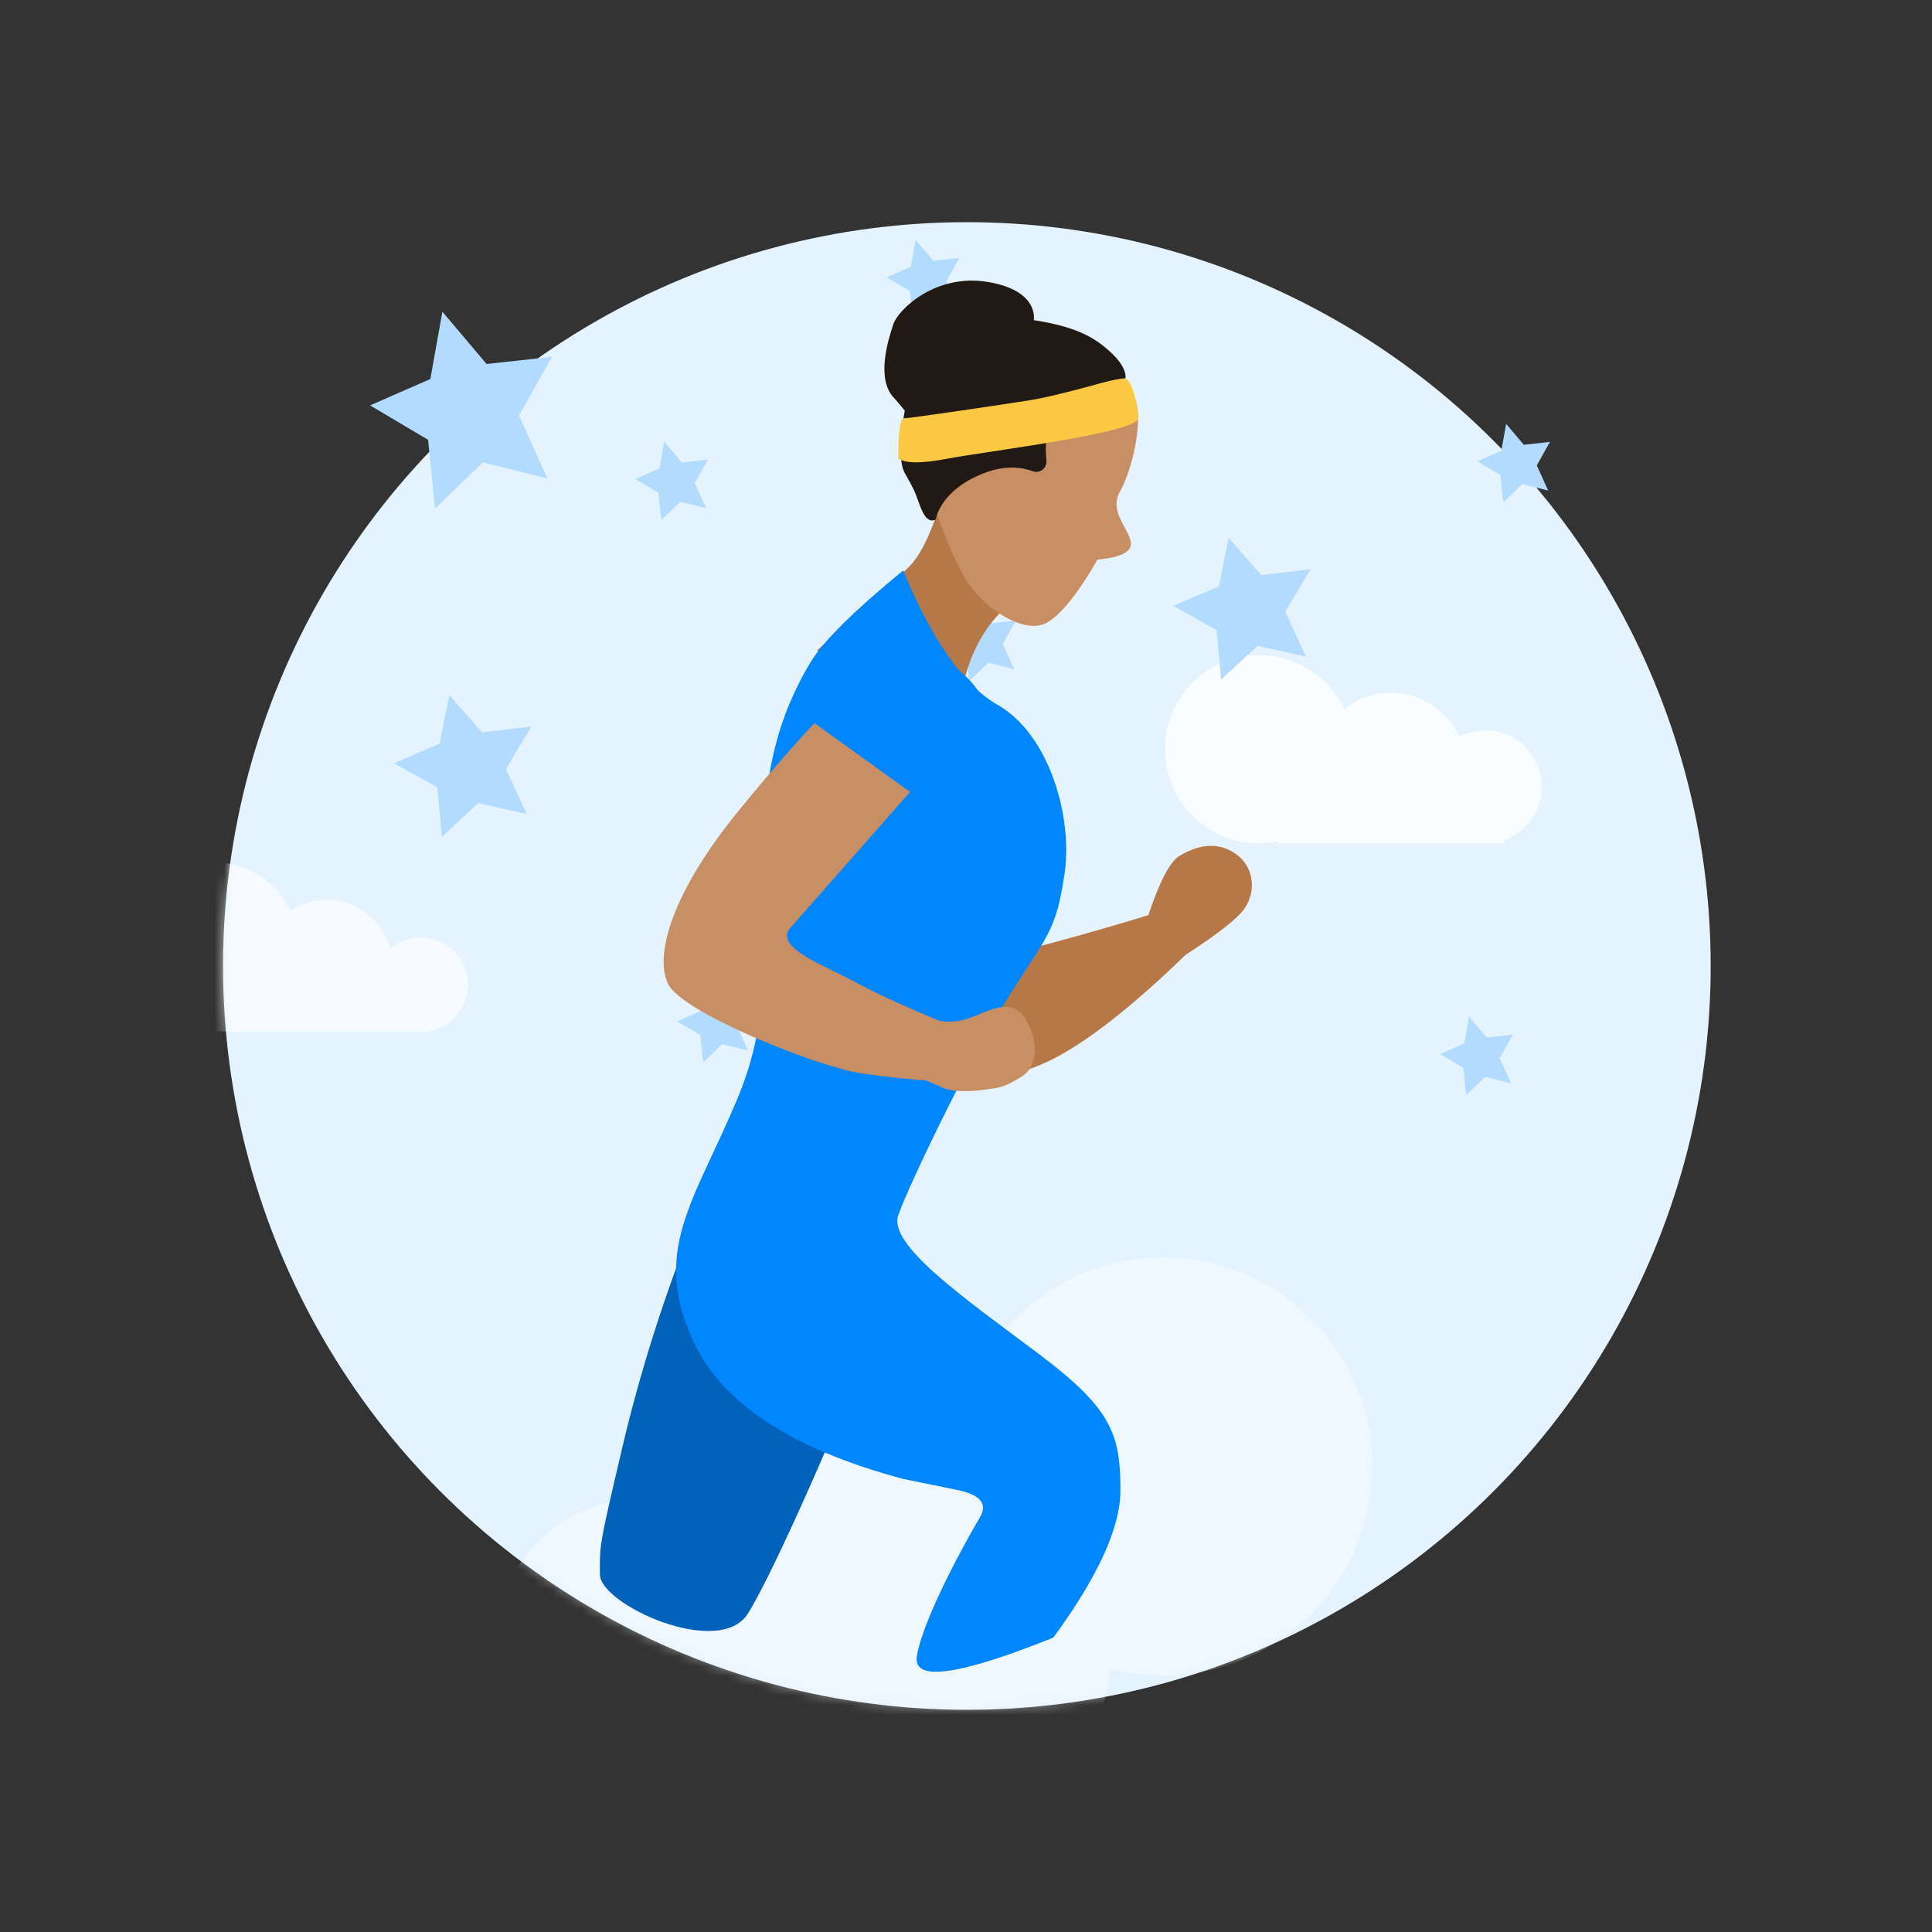 <?xml version="1.0" encoding="UTF-8"?>
<svg width="200px" height="200px" viewBox="0 0 200 200" version="1.1" xmlns="http://www.w3.org/2000/svg" xmlns:xlink="http://www.w3.org/1999/xlink">
    <rect x="0" y="0" width="200" height="200" fill="#333333" stroke="none"/>
    <title>perk-icon-health-and-wellness-options</title>
    <defs>
        <circle id="path-1" cx="77.363" cy="77" r="77"></circle>
    </defs>
    <g id="perk-icon-health-and-wellness-options" stroke="none" stroke-width="1" fill="none" fill-rule="evenodd">
        <g id="Group-3" transform="translate(22, 23)">
            <g id="Group-2" transform="translate(0.727, 0)">
                <mask id="mask-2" fill="white">
                    <use xlink:href="#path-1"></use>
                </mask>
                <use id="Mask" fill="#E5F3FF" xlink:href="#path-1"></use>
                <g id="Group-11" opacity="0.4" mask="url(#mask-2)">
                    <g transform="translate(73.817, 138.179) scale(-1, 1) translate(-73.817, -138.179) translate(28.317, 107.179)" id="Group">
                        <ellipse id="Oval" fill="#FFFFFF" cx="75.468" cy="40.338" rx="15.406" ry="15.395"></ellipse>
                        <ellipse id="Oval" fill="#FFFFFF" cx="48.557" cy="39.949" rx="21.646" ry="21.631"></ellipse>
                        <ellipse id="Oval" fill="#FFFFFF" cx="21.646" cy="21.631" rx="21.646" ry="21.631"></ellipse>
                    </g>
                </g>
                <g id="Group-11" opacity="0.4" mask="url(#mask-2)">
                    <g transform="translate(169.469, 35.641) scale(-1, 1) translate(-169.469, -35.641) translate(147.469, 13.641)" id="Group" opacity="0.75">
                        <g>
                            <ellipse id="Oval" fill="#FFFFFF" cx="21.646" cy="21.631" rx="21.646" ry="21.631"></ellipse>
                        </g>
                    </g>
                </g>
                <g id="Group-11" opacity="0.4" mask="url(#mask-2)">
                    <g transform="translate(-27.987, 47.333) scale(-1, 1) translate(27.987, -47.333) translate(-50.487, 25.333)" id="Group" opacity="0.75">
                        <g transform="translate(22.852, 22) scale(-1, 1) translate(-22.852, -22) translate(0.852, 0)">
                            <ellipse id="Oval" fill="#FFFFFF" cx="21.646" cy="21.631" rx="21.646" ry="21.631"></ellipse>
                        </g>
                    </g>
                </g>
                <g mask="url(#mask-2)" fill="#FFFFFF" id="Combined-Shape">
                    <g transform="translate(-9.75, 44.821)">
                        <path d="M10.113,38.974 L10.114,38.921 C9.794,38.956 9.468,38.974 9.138,38.974 C4.292,38.974 0.363,35.048 0.363,30.205 C0.363,25.362 4.292,21.436 9.138,21.436 C12.645,21.436 15.672,23.492 17.077,26.463 C18.154,25.749 19.448,25.333 20.839,25.333 C23.998,25.333 26.656,27.478 27.434,30.39 C28.283,29.667 29.385,29.231 30.589,29.231 C33.281,29.231 35.464,31.412 35.464,34.103 C35.464,36.459 33.79,38.425 31.565,38.877 L31.564,38.974 L10.113,38.974 Z" fill-opacity="0.7"></path>
                        <path d="M119.317,19.487 L119.317,19.292 C118.687,19.42 118.035,19.487 117.367,19.487 C111.982,19.487 107.617,15.125 107.617,9.744 C107.617,4.362 111.982,0 117.367,0 C121.259,0 124.619,2.279 126.182,5.575 C127.511,4.525 129.191,3.897 131.017,3.897 C134.162,3.897 136.871,5.756 138.106,8.435 C138.904,8.025 139.809,7.795 140.768,7.795 C143.999,7.795 146.618,10.412 146.618,13.641 C146.618,16.186 144.99,18.351 142.719,19.154 L142.718,19.487 L119.317,19.487 Z" fill-opacity="0.8"></path>
                    </g>
                </g>
            </g>
            <polygon id="Star" fill="#B3DBFF" transform="translate(106.994, 39.419) rotate(-15) translate(-106.994, -39.419) " points="106.999 44.013 102.451 46.395 103.316 41.344 99.633 37.763 104.719 37.03 106.989 32.436 109.268 37.034 114.354 37.775 110.677 41.35 111.55 46.402"></polygon>
            <polygon id="Star" fill="#B3DBFF" transform="translate(26.323, 55.701) rotate(-15) translate(-26.323, -55.701) " points="26.328 60.295 21.78 62.677 22.645 57.626 18.962 54.045 24.048 53.312 26.319 48.718 28.597 53.316 33.684 54.057 30.006 57.632 30.879 62.684"></polygon>
            <polygon id="Star" fill="#B3DBFF" transform="translate(26.323, 18.675) rotate(-15) translate(-26.323, -18.675) " points="26.329 25.086 20.308 28.41 21.453 21.361 16.576 16.365 23.31 15.342 26.317 8.931 29.334 15.347 36.069 16.381 31.2 21.369 32.356 28.419"></polygon>
            <polygon id="Star" fill="#B3DBFF" transform="translate(47.766, 26.47) rotate(-15) translate(-47.766, -26.47) " points="47.769 29.035 45.36 30.364 45.818 27.545 43.867 25.546 46.561 25.137 47.764 22.573 48.97 25.139 51.665 25.552 49.717 27.548 50.179 30.368"></polygon>
            <polygon id="Star" fill="#B3DBFF" transform="translate(131.088, 86) rotate(-15) translate(-131.088, -86) " points="131.091 88.565 128.683 89.894 129.141 87.075 127.19 85.076 129.883 84.667 131.086 82.102 132.293 84.669 134.987 85.082 133.039 87.078 133.502 89.898"></polygon>
            <polygon id="Star" fill="#B3DBFF" transform="translate(134.924, 24.641) rotate(-15) translate(-134.924, -24.641) " points="134.927 27.206 132.518 28.535 132.976 25.716 131.025 23.717 133.719 23.308 134.922 20.744 136.128 23.31 138.823 23.723 136.875 25.719 137.337 28.539"></polygon>
            <polygon id="Star" fill="#B3DBFF" transform="translate(52.101, 82.616) rotate(-15) translate(-52.101, -82.616) " points="52.104 85.18 49.695 86.509 50.153 83.69 48.203 81.691 50.896 81.282 52.099 78.718 53.306 81.284 56 81.698 54.052 83.693 54.514 86.513"></polygon>
            <polygon id="Star" fill="#B3DBFF" transform="translate(79.645, 43.128) rotate(-15) translate(-79.645, -43.128) " points="79.648 45.693 77.24 47.022 77.698 44.203 75.747 42.204 78.44 41.795 79.643 39.231 80.85 41.797 83.544 42.211 81.596 44.206 82.059 47.026"></polygon>
            <polygon id="Star" fill="#B3DBFF" transform="translate(73.797, 5.59) rotate(-15) translate(-73.797, -5.59) " points="73.8 8.154 71.391 9.484 71.85 6.664 69.899 4.666 72.592 4.257 73.795 1.692 75.002 4.259 77.696 4.672 75.748 6.667 76.21 9.487"></polygon>
            <g id="Group-4" transform="translate(40.099, 6.049)">
                <path d="M22.485,38.275 C27.451,33.762 30.547,30.954 31.772,29.85 C32.998,28.747 34.116,26.604 35.129,23.421 L41.728,34.098 C39.729,36.015 38.365,38.573 37.638,41.772 C36.91,44.97 37.542,48.218 39.534,51.515 L22.485,38.275 Z" id="Path-14" fill="#B77848"></path>
                <path d="M9.186,98.801 C6.34,106.135 4.068,113.402 2.37,120.602 C-0.176,131.402 0.003,130.822 0.003,133.935 C0.003,137.048 12.353,142.694 15.318,137.992 C18.283,133.29 26.127,114.937 26.706,112.886 C27.091,111.519 21.252,106.824 9.186,98.801 Z" id="Path-11" fill="#0062BA"></path>
                <path d="M31.772,83.505 C38.064,83.441 43.042,82.499 46.707,80.68 C50.372,78.861 55.017,75.232 60.643,69.793 C64.014,67.606 66.043,66.008 66.732,64.999 C68.053,63.064 67.544,60.721 66.096,59.549 C64.648,58.377 62.607,57.973 59.999,59.549 C59.021,60.14 57.947,62.188 56.775,65.692 C46.746,68.742 39.531,70.535 35.129,71.07 C30.726,71.606 29.607,75.751 31.772,83.505 Z" id="Path-13" fill="#B77848"></path>
                <path d="M31.389,30.007 C26.313,34.183 23.138,37.32 21.863,39.418 C17.088,47.278 17.228,54.192 16.777,58.303 C15.831,66.937 18.702,74.039 14.223,84.725 C9.743,95.411 5.264,100.439 9.743,109.944 C12.729,116.28 19.945,120.981 31.389,124.047 L37.138,125.222 C39.421,125.722 40.157,126.652 39.346,128.012 C38.129,130.052 33.492,138.346 32.817,142.379 C32.366,145.067 37.073,144.434 46.938,140.479 C51.571,134.157 53.887,129.071 53.887,125.222 C53.887,119.449 53.003,116.793 45.452,111.123 C37.901,105.452 29.803,99.847 30.887,96.748 C31.972,93.65 38.344,80.366 42.381,74 C46.418,67.633 47.215,67.318 48.099,61.418 C48.982,55.518 46.495,46.954 41.214,43.943 C37.693,41.936 34.418,37.291 31.389,30.007 Z" id="Path-10" fill="#0087FF"></path>
                <path d="M32.829,53.735 C37.177,52.654 39.749,50.597 40.547,47.567 C41.743,43.021 38.494,41.464 34.901,39.772 C31.308,38.08 22.724,46.188 15.046,54.059 C7.368,61.931 4.946,68.274 6.157,71.375 C7.368,74.477 20.939,81.31 25.378,82.341 C28.338,83.028 30.681,83.474 32.408,83.68 L33.731,77.567 C30.069,75.653 27.285,74.061 25.378,72.793 C22.519,70.89 17.312,68.531 19.278,66.654 C20.589,65.403 25.106,61.097 32.829,53.735 Z" id="Path-12" fill="#C88F64" transform="translate(23.33, 61.613) rotate(-5) translate(-23.33, -61.613) "></path>
                <path d="M34.391,22.693 C35.771,26.836 37.076,29.79 38.305,31.554 C40.149,34.2 44.083,36.637 46.26,35.418 C47.712,34.606 49.465,32.425 51.52,28.876 C53.825,28.669 54.978,28.122 54.978,27.236 C54.978,25.907 52.645,23.966 53.811,21.899 C54.978,19.831 56.137,15.305 55.557,12.727 C54.978,10.149 51.307,6.115 47.677,5.001 C44.047,3.886 38.394,6.399 36.142,11.773 C34.641,15.355 34.057,18.995 34.391,22.693 Z" id="Path-15" fill="#C88F64"></path>
                <path d="M53.019,7.552 C51.378,5.984 49.517,4.808 44.914,4.091 C44.914,4.091 45.538,1.031 40.149,0.136 C34.761,-0.758 30.887,2.978 30.376,4.522 C29.865,6.065 28.483,10.338 30.569,12.266 L31.567,13.462 C31.567,13.462 30.592,18.185 31.563,19.918 C32.533,21.651 32.533,21.651 33.042,23.051 C33.38,23.982 33.885,25.21 34.772,24.72 C34.772,24.72 35.18,21.726 39.713,19.952 C41.915,19.09 43.639,19.297 44.83,19.738 C45.56,20.008 46.31,19.395 46.224,18.613 C45.905,15.715 46.644,11.026 54.41,10.115 C54.41,10.114 54.661,9.119 53.019,7.552 Z" id="Path" fill="#211913" fill-rule="nonzero"></path>
                <path d="M35.082,76.6 C36.2,76.839 37.392,76.705 38.661,76.198 C40.563,75.436 42.731,74.236 44.068,76.456 C45.404,78.677 45.423,81.342 43.611,82.431 C41.799,83.519 41.546,83.519 39.901,83.753 C38.256,83.987 36.333,83.98 35.395,83.516 C34.77,83.206 34.108,82.928 33.408,82.68 L35.082,76.6 Z" id="Path-16" fill="#C88F64"></path>
                <path d="M21.421,44.252 L34.56,55.563 C38.467,51.568 40.421,48.53 40.421,46.449 C40.421,43.328 37.721,39.942 34.18,38.745 C31.819,37.946 27.566,39.782 21.421,44.252 Z" id="Path-3" fill="#0087FF" transform="translate(30.921, 47.063) rotate(-5) translate(-30.921, -47.063) "></path>
            </g>
            <path d="M94.523,16.2 C95.164,16.433 95.81,18.787 95.81,20.302 C95.81,21.818 79.842,23.755 76.024,24.491 C73.478,24.982 71.799,24.982 70.986,24.491 C70.986,21.699 71.189,20.302 71.596,20.302 C72.205,20.302 80.764,19.029 84.42,18.465 C88.076,17.9 93.881,15.966 94.523,16.2 Z" id="Path-2" fill="#FBC841"></path>
        </g>
    </g>
</svg>